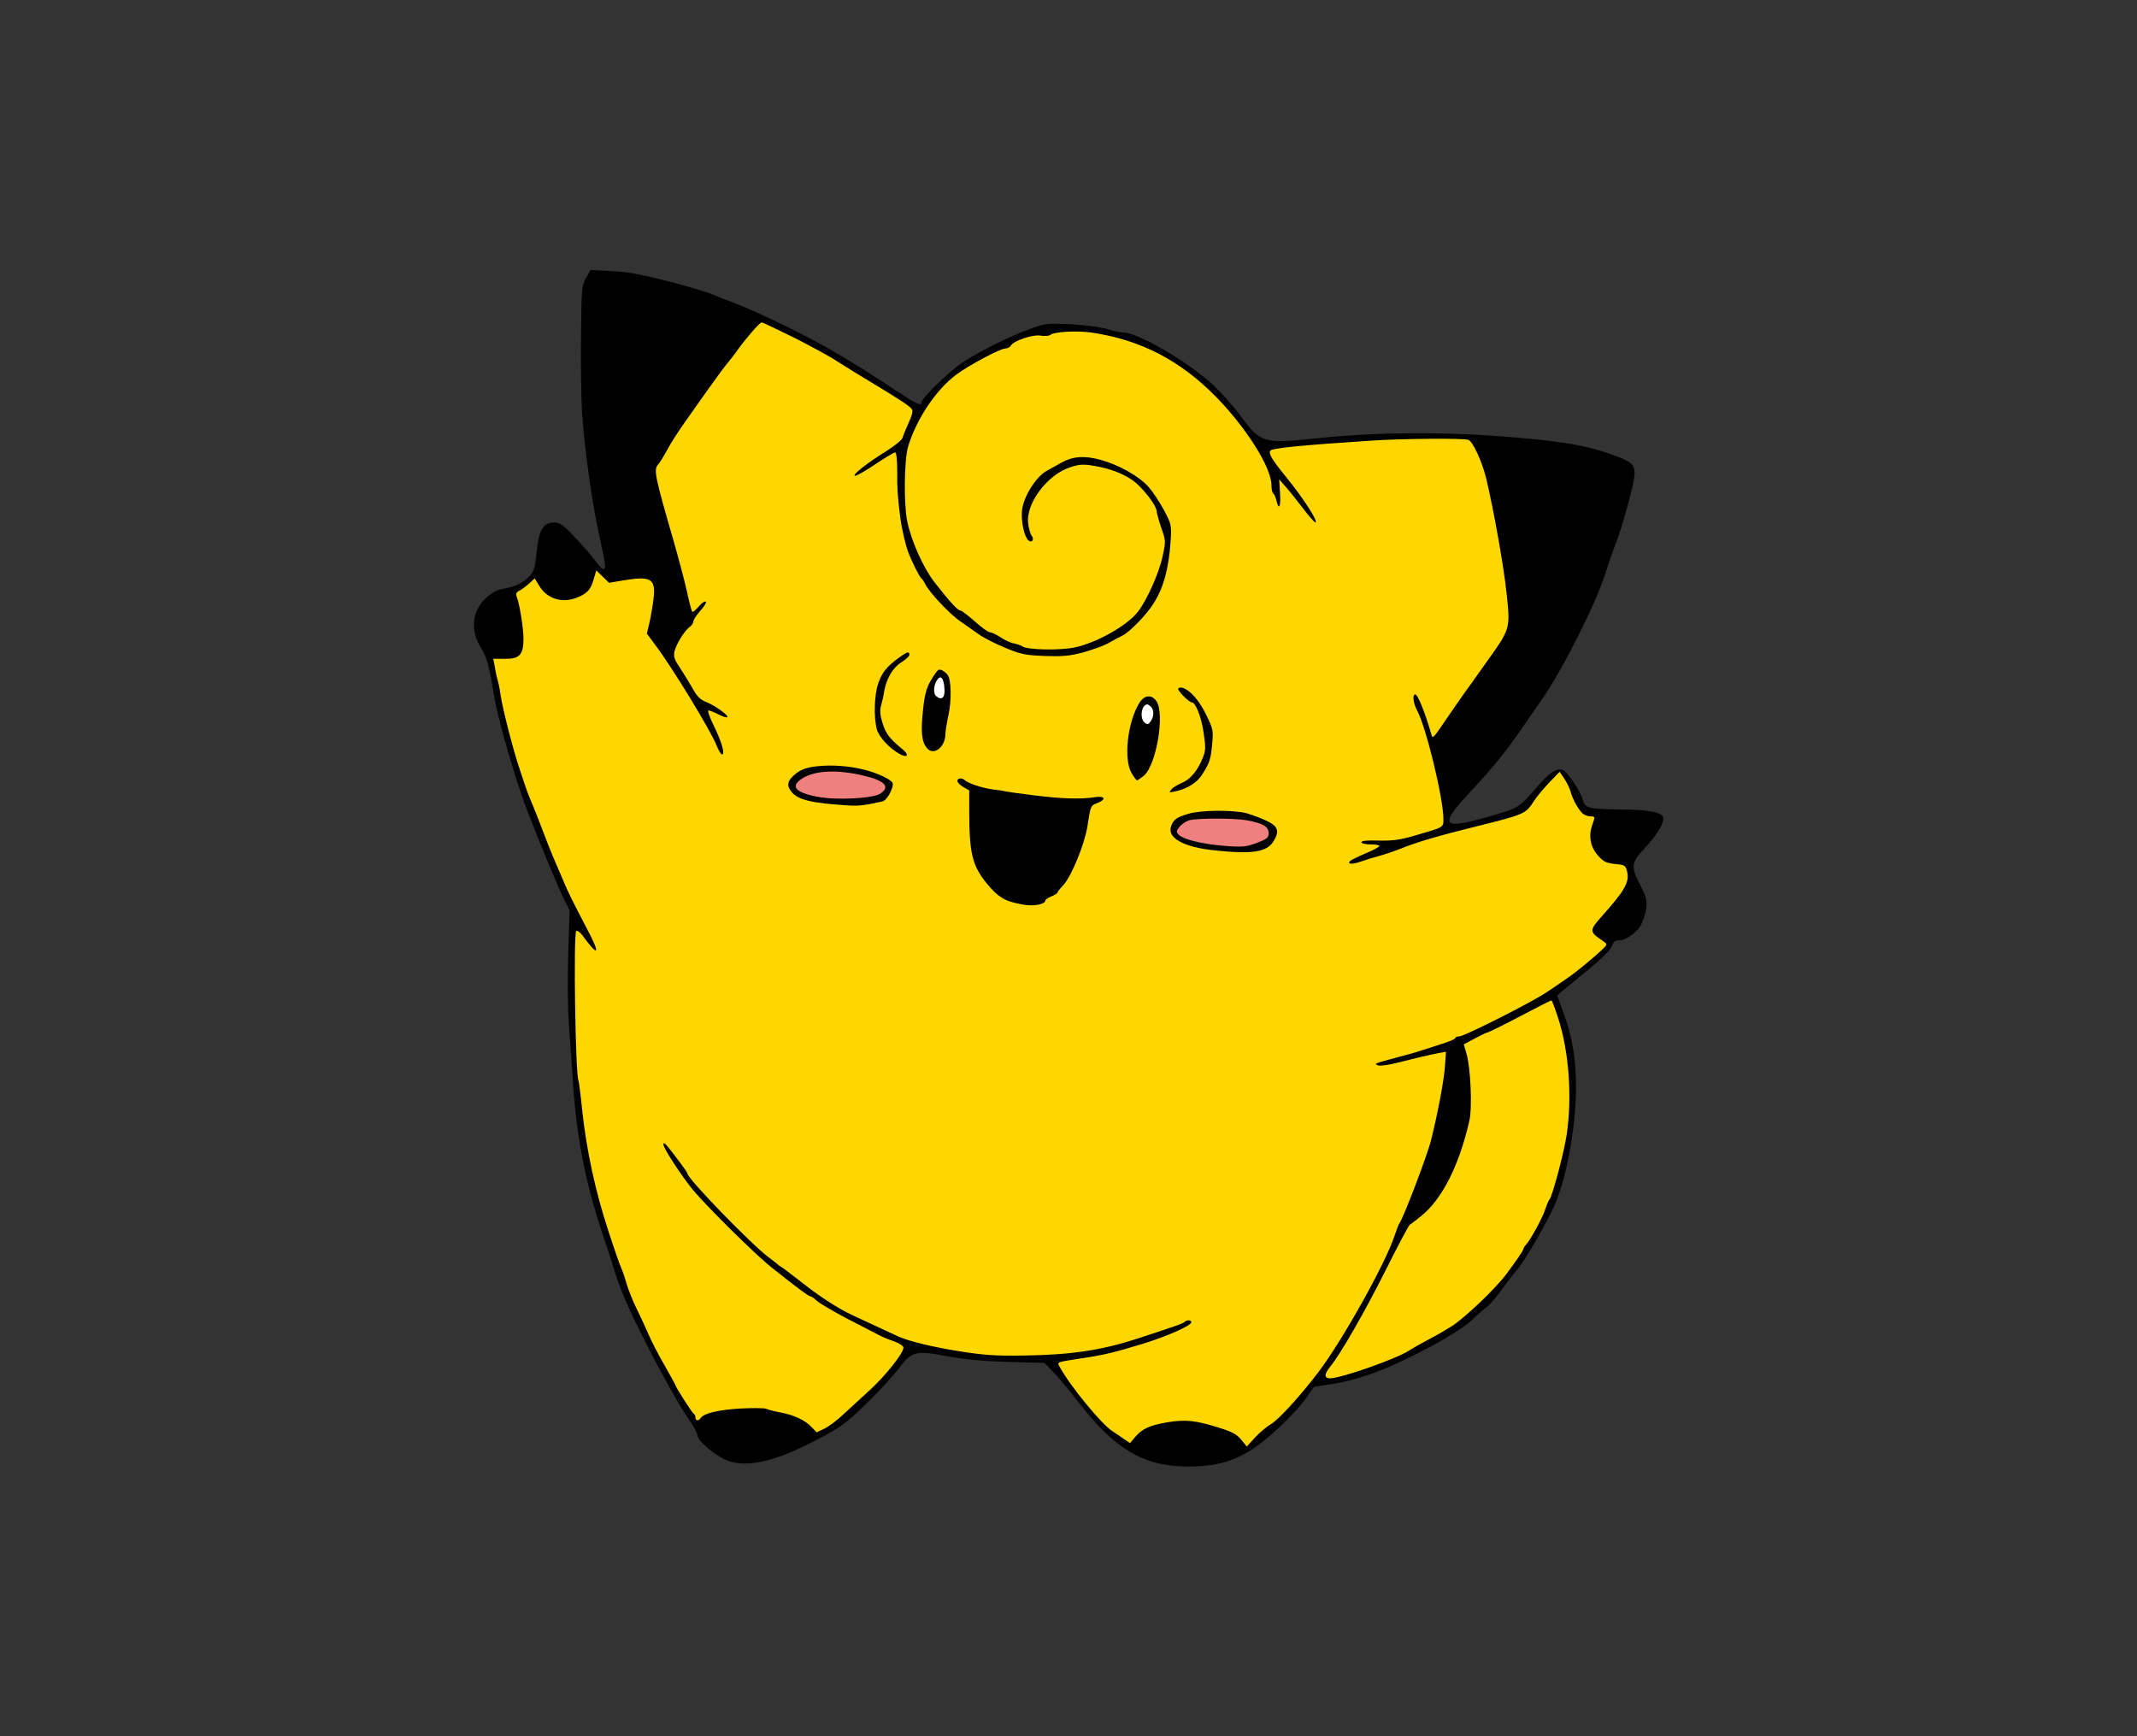 <?xml version="1.0" encoding="UTF-8" standalone="no"?>
<svg
   height="1300"
   width="1600"
   fill="#000000"
   version="1.1"
   x="0px"
   y="0px"
   viewBox="0 0 533.333 433.333"
   enable-background="new 0 0 100 100"
   xml:space="preserve"
   id="svg4"
   sodipodi:docname="collection_profil.svg"
   inkscape:version="1.1.1 (3bf5ae0d25, 2021-09-20)"
   xmlns:inkscape="http://www.inkscape.org/namespaces/inkscape"
   xmlns:sodipodi="http://sodipodi.sourceforge.net/DTD/sodipodi-0.dtd"
   xmlns="http://www.w3.org/2000/svg"
   xmlns:svg="http://www.w3.org/2000/svg"><rect x="0" y="0" width="533.333" height="433.333" fill="#333333" stroke="none"/><defs
     id="defs8" /><sodipodi:namedview
     id="namedview6"
     pagecolor="#ffffff"
     bordercolor="#666666"
     borderopacity="1.0"
     inkscape:pageshadow="2"
     inkscape:pageopacity="0.0"
     inkscape:pagecheckerboard="0"
     showgrid="false"
     inkscape:zoom="0.1966501"
     inkscape:cx="813.62787"
     inkscape:cy="1174.6752"
     inkscape:window-width="1600"
     inkscape:window-height="839"
     inkscape:window-x="0"
     inkscape:window-y="0"
     inkscape:window-maximized="1"
     inkscape:current-layer="svg4"
     fit-margin-top="0"
     fit-margin-left="0"
     fit-margin-right="0"
     fit-margin-bottom="0" /><g
     id="g1169"
     transform="matrix(1.123,0,0,1.123,-173.405,-230.39)"><path
       fill="#000000"
       stroke="none"
       d="m 284.652,266.951 c -0.978,1.689 -1.022,2.267 -1.111,12.8 -0.089,6.089 0.044,13.778 0.222,17.067 0.489,7.511 2.178,19.867 3.733,26.889 1.556,7.289 1.6,7.644 1.111,7.911 -0.222,0.178 -1.067,-0.622 -1.867,-1.778 -0.8,-1.111 -2.889,-3.511 -4.578,-5.289 -2.578,-2.756 -3.378,-3.289 -4.533,-3.289 -2.489,0 -3.422,1.556 -3.956,6.533 -0.4,3.911 -0.578,4.4 -1.822,5.644 -1.422,1.422 -3.2,2.178 -6.044,2.667 -0.978,0.178 -2.311,0.933 -3.378,1.956 -3.156,2.889 -3.556,7.2 -1.067,11.2 1.244,1.956 1.733,3.822 2.756,10 0.978,5.956 4.933,19.6 7.778,26.889 3.511,8.889 6.4,15.867 7.956,19.022 l 1.156,2.4 -0.311,9.467 c -0.178,5.867 -0.133,12.089 0.178,16.311 0.267,3.733 0.711,9.689 0.933,13.244 0.844,11.911 2.8,21.733 6.756,33.556 0.756,2.178 1.644,4.889 1.956,6 1.689,5.6 3.378,9.511 8.222,19.022 2.933,5.689 6.533,12.133 8,14.267 1.467,2.133 2.667,4.222 2.667,4.667 0,1.244 3.956,4.622 6.622,5.644 4.533,1.689 10.8,0.222 20.356,-4.844 4.756,-2.489 6.089,-3.467 10.356,-7.6 2.711,-2.578 5.956,-6.133 7.244,-7.822 3.111,-4.089 3.778,-4.267 11.067,-2.889 3.911,0.711 7.778,1.067 13.467,1.244 l 8,0.222 2,2.044 c 1.111,1.156 3.6,4.133 5.556,6.667 8.089,10.444 14.356,14.178 23.911,14.311 5.867,0.044 9.689,-0.844 13.867,-3.289 3.644,-2.089 10.133,-8.178 12.844,-11.956 l 1.689,-2.444 3.378,-0.533 c 7.067,-1.067 13.422,-3.511 23.422,-8.889 3.422,-1.867 7.022,-4.178 8,-5.156 1.022,-0.978 2.489,-2.311 3.333,-2.933 0.844,-0.667 2.356,-2.311 3.333,-3.733 0.978,-1.378 2.578,-3.467 3.6,-4.667 1.822,-2.089 6.889,-10.844 8.533,-14.711 2.622,-6.133 4.578,-16.844 4.667,-25.511 0.044,-6.622 -0.8,-11.689 -2.889,-17.289 l -1.289,-3.6 1.022,-0.889 c 0.622,-0.489 3.244,-2.667 5.867,-4.8 3.022,-2.489 4.933,-4.4 5.244,-5.244 0.356,-0.978 0.711,-1.289 1.6,-1.289 1.689,0 4.356,-2.044 5.111,-3.911 1.422,-3.644 1.378,-5.022 -0.311,-8.222 -2.222,-4.178 -2.133,-5.156 0.8,-8.222 2.578,-2.756 4.267,-5.378 4.267,-6.756 0,-1.333 -2.978,-1.956 -10.089,-2 -6.756,-0.089 -7.378,-0.267 -7.911,-2.356 -0.4,-1.6 -3.156,-5.733 -4.222,-6.311 -1.333,-0.711 -3.022,0.356 -6,3.867 -3.6,4.133 -3.956,4.4 -8,5.644 -13.289,4 -14.222,3.289 -6.4,-5.067 4.756,-5.067 7.911,-8.978 11.467,-14.222 0.933,-1.333 2.844,-4.133 4.311,-6.222 4.489,-6.444 11.956,-21.333 13.956,-27.778 0.711,-2.222 1.822,-5.511 2.578,-7.378 0.711,-1.867 1.956,-6 2.756,-9.2 1.956,-7.644 1.911,-7.733 -4,-9.867 -5.467,-1.956 -10.444,-2.844 -21.556,-3.778 -15.556,-1.333 -30.267,-1.244 -44.667,0.267 -10.978,1.156 -11.822,0.889 -16.044,-4.844 -1.556,-2.133 -4.267,-5.2 -6.044,-6.889 -5.644,-5.289 -16.889,-11.867 -20.267,-11.867 -0.578,0 -1.911,-0.267 -3.022,-0.622 -2.889,-0.933 -11.733,-1.644 -14.311,-1.156 -3.689,0.711 -12.844,4.933 -18.133,8.356 -2.844,1.822 -9.289,8.044 -9.289,8.978 0,0.889 -1.067,0.4 -5.511,-2.533 -10.267,-6.8 -16.044,-10.178 -24.044,-14.133 -4.622,-2.267 -9.822,-4.622 -11.556,-5.244 -1.689,-0.622 -4.089,-1.556 -5.333,-2.089 -1.2,-0.533 -5.733,-1.867 -10,-2.978 -5.911,-1.511 -8.889,-2.044 -12.444,-2.222 l -4.667,-0.222 z"
       id="path4-3"
       style="stroke-width:0.044" /><path
       fill="#aaaaaa"
       stroke="none"
       d="m 297.629,267.662 c 7.022,1.689 12,3.289 18.222,5.911 3.156,1.333 5.822,2.489 5.911,2.578 0.089,0.089 -1.067,1.644 -2.578,3.422 -4.089,4.844 -5.867,7.022 -7.467,9.244 -0.8,1.111 -2.089,2.889 -2.889,3.956 -4.4,6 -5.822,8.178 -7.467,11.467 -1.022,2.044 -1.956,3.689 -2.133,3.689 -0.133,0 -1.6,-3.956 -3.2,-8.8 -1.644,-4.8 -4,-11.689 -5.244,-15.333 -1.244,-3.6 -2.356,-7.067 -2.444,-7.778 -0.089,-0.667 -0.622,-2.222 -1.156,-3.422 -1.689,-3.822 -1.867,-4.711 -0.978,-5.689 0.667,-0.756 1.156,-0.8 3.867,-0.578 1.733,0.178 5.111,0.756 7.556,1.333 z"
       id="path6-1"
       style="fill:#000000;stroke-width:0.044" /><path
       fill="#aaaaaa"
       stroke="none"
       d="m 330.785,280.151 c 3.689,1.867 8.044,4.222 9.644,5.289 1.644,1.067 4.889,3.067 7.2,4.444 7.156,4.311 9.067,5.6 9.467,6.267 0.222,0.4 -0.044,1.511 -0.756,2.978 -0.578,1.289 -1.2,2.756 -1.333,3.289 -0.178,0.533 -1.778,1.867 -3.733,3.067 -4.222,2.622 -7.511,5.244 -6.889,5.422 0.267,0.089 2.267,-1.022 4.489,-2.533 2.178,-1.467 4.222,-2.667 4.444,-2.667 0.311,0 0.489,1.6 0.489,4.222 -0.044,3.733 0.089,5.422 0.667,10.222 0.311,2.311 1.067,5.733 1.733,7.6 0.8,2.133 2.533,5.644 2.978,5.956 0.178,0.133 0.578,0.711 0.889,1.333 1.022,1.956 5.467,6.667 7.778,8.222 1.2,0.844 3.111,2.178 4.178,2.933 1.067,0.756 3.689,2.089 5.778,2.933 3.422,1.422 4.356,1.644 8.756,1.822 4.089,0.133 5.511,0 8.578,-0.8 2.044,-0.578 4.533,-1.467 5.556,-2.044 0.978,-0.578 2.444,-1.333 3.156,-1.689 1.6,-0.756 5.378,-4.667 6.933,-7.156 2.222,-3.511 3.378,-7.778 3.778,-13.822 0.222,-3.644 0.178,-3.778 -1.467,-6.889 -0.933,-1.733 -2.444,-4.044 -3.378,-5.111 -2.133,-2.444 -6.578,-4.933 -10.711,-6.089 -3.6,-0.978 -6.089,-0.8 -8.622,0.578 -0.889,0.489 -2.444,1.378 -3.422,1.911 -2.356,1.333 -5.067,5.644 -5.422,8.711 -0.267,2.4 0.489,5.911 1.422,6.711 0.8,0.667 1.378,-0.267 0.711,-1.067 -0.267,-0.311 -0.622,-1.511 -0.756,-2.667 -0.622,-4.4 4.267,-10.933 9.378,-12.533 2,-0.667 2.889,-0.711 5.2,-0.311 3.467,0.578 6.222,1.6 8.533,3.156 2.089,1.422 5.333,5.511 5.422,6.889 0.044,0.533 0.533,2.267 1.067,3.822 0.978,2.8 0.978,2.933 0.267,6.222 -0.756,3.644 -3.467,9.733 -5.467,12.311 -2.356,3.111 -9.422,7.067 -14.267,8 -3.422,0.667 -10.4,0.489 -11.422,-0.267 -0.222,-0.178 -1.067,-0.489 -1.867,-0.667 -0.8,-0.133 -2.133,-0.756 -3.022,-1.378 -0.889,-0.578 -1.911,-1.067 -2.267,-1.067 -0.4,0 -1.956,-1.111 -3.422,-2.444 -1.511,-1.333 -2.978,-2.444 -3.244,-2.444 -0.578,0 -2.4,-2 -5.689,-6.222 -2.533,-3.244 -5.2,-9.244 -6.089,-13.6 -0.8,-3.867 -0.667,-13.644 0.178,-16.533 1.822,-6.089 6.133,-12.578 10.667,-16 2.756,-2.089 9.867,-5.867 11.022,-5.867 0.444,0 0.978,-0.267 1.156,-0.622 0.622,-1.111 4.933,-2.533 6.622,-2.222 0.844,0.133 1.778,0.089 2.089,-0.133 0.933,-0.756 5.956,-1.022 9.333,-0.533 10.756,1.6 19.556,6.133 27.511,14.222 6.8,6.933 12.356,15.778 12.356,19.644 0,0.889 0.178,1.689 0.4,1.867 0.222,0.133 0.533,0.844 0.711,1.556 0.533,2.4 1.022,1.378 0.8,-1.689 l -0.178,-2.978 1.378,1.556 c 0.756,0.844 2.489,3.022 3.822,4.756 1.333,1.778 2.622,3.244 2.844,3.244 0.8,0 -2.756,-5.511 -6.578,-10.178 -3.156,-3.867 -3.956,-5.244 -3.378,-5.822 0.533,-0.533 7.422,-1.2 22.4,-2.178 6.622,-0.444 20.178,-0.578 21.511,-0.178 0.978,0.267 3.022,4.622 4,8.578 1.689,7.111 3.911,19.556 4.533,25.556 0.844,7.911 0.844,7.822 -4.356,15.111 -2,2.844 -4.444,6.222 -5.333,7.467 -0.889,1.289 -2.8,4 -4.178,6.044 -2.578,3.778 -2.578,3.778 -2.933,2.444 -1.378,-4.756 -2.933,-8.622 -3.511,-8.622 -0.667,0 -0.444,1.956 0.444,3.6 2,3.733 5.822,19.556 5.822,24.044 0,1.956 0.222,1.822 -6.222,3.689 -3.422,1.022 -4.978,1.2 -8.089,1.156 -2.578,-0.089 -3.911,0.044 -3.911,0.356 0,0.267 0.844,0.489 2,0.489 1.111,0 2,0.133 2,0.356 0,0.178 -1.333,0.933 -2.978,1.6 -1.689,0.711 -3.2,1.467 -3.422,1.644 -0.933,0.8 0.267,0.933 2.267,0.222 1.156,-0.4 3.156,-1.022 4.356,-1.333 1.244,-0.356 3.333,-1.067 4.667,-1.6 3.511,-1.422 8.533,-2.889 16.667,-4.889 10.889,-2.711 10.933,-2.756 12.889,-5.778 0.533,-0.844 2.044,-2.622 3.289,-3.956 l 2.311,-2.4 1.067,1.556 c 0.578,0.889 1.2,2.133 1.378,2.844 0.356,1.556 1.822,4.178 2.756,4.933 0.4,0.311 1.156,0.578 1.689,0.578 1.022,0 1.022,0.044 0.4,1.822 -0.933,2.533 -0.444,5.067 1.333,6.978 1.156,1.289 1.778,1.556 3.689,1.778 2.133,0.178 2.356,0.311 2.667,1.6 0.622,2.311 -0.444,4.267 -5.422,9.822 -2.933,3.289 -2.978,3.6 -0.311,5.422 1.378,0.933 1.422,0.978 0.622,1.778 -1.867,1.867 -6.267,5.511 -8.356,6.889 -1.2,0.844 -3.2,2.222 -4.444,3.022 -3.022,2.089 -18.267,9.778 -19.333,9.778 -0.489,0 -0.889,0.178 -0.889,0.356 0,0.222 -1.467,0.844 -3.2,1.378 -1.778,0.578 -3.822,1.244 -4.578,1.467 -0.711,0.267 -3.111,0.933 -5.333,1.511 -5.067,1.378 -5.022,1.333 -4.089,1.733 0.444,0.178 2.489,-0.089 4.667,-0.667 4.356,-1.111 6.711,-1.644 8.933,-2.089 l 1.511,-0.267 -0.267,3.6 c -0.267,3.2 -1.556,10.044 -3.067,16.089 -0.756,3.156 -6.178,17.378 -7.022,18.444 -0.178,0.222 -0.667,1.556 -1.111,2.844 -2,6.089 -11.556,23.2 -16.889,30.222 -4,5.244 -8.756,10.489 -10.489,11.511 -0.978,0.578 -2.622,1.956 -3.6,3.022 l -1.822,2 -1.244,-1.511 c -1.022,-1.244 -2.044,-1.778 -5.067,-2.711 -5.067,-1.6 -7.378,-1.822 -11.378,-1.156 -3.911,0.667 -5.556,1.422 -7.111,3.244 l -1.156,1.378 -1.244,-0.844 c -0.667,-0.489 -1.867,-1.289 -2.622,-1.778 -2.444,-1.511 -9.556,-10.222 -11.778,-14.356 -0.578,-1.067 -0.8,-0.978 4.844,-1.867 4.844,-0.711 7.111,-1.244 13.556,-3.2 5.6,-1.733 10.889,-4.089 10.889,-4.844 0,-0.489 -1.067,-0.533 -1.511,-0.044 -0.4,0.356 -1.867,0.889 -10.578,3.733 -7.956,2.578 -14.756,3.6 -25.244,3.733 -6.489,0.089 -8.844,-0.089 -14.4,-0.978 -6.089,-0.978 -11.067,-2.222 -13.378,-3.244 -1.289,-0.578 -8.622,-4 -10.444,-4.844 -3.067,-1.467 -7.067,-4.044 -10.889,-7.067 -2.133,-1.644 -4.178,-3.244 -4.578,-3.467 -0.444,-0.267 -0.844,-0.533 -0.978,-0.711 -0.133,-0.133 -1.022,-0.8 -2,-1.556 -3.822,-2.844 -18,-17.467 -18,-18.578 0,-0.178 -0.8,-1.333 -1.778,-2.622 -3.156,-4.178 -3.556,-4.578 -3.556,-3.822 0,0.844 4,6.978 6.667,10.222 3.2,3.778 13.689,14.178 17.333,17.067 5.333,4.267 8.267,6.444 8.667,6.444 0.222,0 0.889,0.489 1.511,1.067 0.667,0.578 3.778,2.4 6.933,4.044 3.2,1.644 6.267,3.244 6.889,3.556 0.622,0.356 2.044,0.933 3.244,1.333 1.2,0.444 2.089,1.022 2.089,1.422 0,1.2 -3.956,6.178 -7.333,9.289 -1.867,1.689 -4.533,4.133 -5.911,5.422 -1.378,1.333 -3.289,2.756 -4.267,3.244 l -1.778,0.844 -1.067,-1.111 c -1.422,-1.556 -3.911,-2.711 -6.889,-3.289 -1.422,-0.267 -2.844,-0.622 -3.2,-0.8 -0.311,-0.222 -2.978,-0.222 -5.867,-0.089 -4.978,0.311 -8.089,1.067 -8.8,2.178 -0.4,0.667 -1.111,0.533 -1.111,-0.178 0,-0.356 -0.133,-0.711 -0.356,-0.8 -0.311,-0.133 -4.089,-6 -4.089,-6.4 0,-0.089 -1.111,-2.089 -2.444,-4.444 -1.333,-2.311 -2.978,-5.467 -3.6,-6.978 -0.667,-1.511 -1.822,-4.044 -2.622,-5.644 -0.8,-1.6 -1.778,-4.089 -2.222,-5.556 -0.4,-1.467 -0.978,-3.022 -1.2,-3.511 -0.222,-0.444 -1.511,-4.089 -2.8,-8.089 -2.844,-8.578 -4.889,-17.956 -5.822,-26.8 -0.356,-3.511 -0.756,-6.533 -0.844,-6.711 -0.667,-1.111 -1.156,-32.578 -0.489,-33.2 0.178,-0.178 0.8,0.222 1.333,0.933 3.689,5.067 4.133,4.356 0.978,-1.556 -3.022,-5.778 -4,-7.778 -4.844,-9.733 -0.356,-0.844 -1.289,-3.067 -2.089,-4.889 -0.8,-1.822 -2.133,-5.156 -2.933,-7.333 -0.844,-2.222 -1.689,-4.4 -1.911,-4.889 -1.244,-2.889 -1.644,-4 -3.022,-8.222 -1.644,-4.889 -3.822,-13.467 -4.356,-16.889 -0.133,-1.111 -0.444,-2.622 -0.667,-3.333 -0.222,-0.756 -0.489,-2.089 -0.622,-2.978 l -0.311,-1.6 h 2.578 c 3.289,0.044 4.133,-0.889 4.133,-4.489 0,-2.4 -0.889,-7.911 -1.556,-9.467 -0.178,-0.489 0,-0.889 0.756,-1.244 0.578,-0.311 1.511,-1.022 2.133,-1.6 l 1.156,-1.067 1.067,1.733 c 1.733,2.8 4.978,3.822 8.222,2.578 2.311,-0.889 3.156,-1.778 3.778,-3.956 l 0.622,-2.133 1.422,1.378 1.422,1.378 2.889,-0.489 c 6.489,-1.111 7.556,-0.489 6.978,4.178 -0.178,1.467 -0.578,3.778 -0.889,5.156 l -0.578,2.444 1.911,2.578 c 3.733,4.933 12.356,19.111 13.556,22.222 0.444,1.111 0.978,2.044 1.244,2.044 0.711,0 -0.044,-2.711 -1.822,-6.356 -0.933,-1.867 -1.467,-3.422 -1.2,-3.422 0.267,0 1.244,0.4 2.222,0.889 0.933,0.489 1.822,0.756 1.956,0.622 0.4,-0.356 -2.622,-2.533 -4.578,-3.333 -1.467,-0.578 -2.133,-1.244 -3.244,-3.289 -0.8,-1.378 -2.089,-3.422 -2.8,-4.533 -1.111,-1.6 -1.333,-2.311 -1.111,-3.422 0.356,-1.6 2.222,-4.667 3.422,-5.511 0.444,-0.311 0.8,-0.889 0.8,-1.244 0,-0.311 0.711,-1.422 1.556,-2.356 0.889,-0.978 1.422,-1.867 1.156,-2 -0.222,-0.133 -0.933,0.356 -1.556,1.111 -0.667,0.756 -1.289,1.289 -1.422,1.156 -0.133,-0.089 -0.711,-2.267 -1.244,-4.8 -0.578,-2.533 -1.911,-7.511 -2.933,-11.067 -4.133,-14.267 -4.4,-15.689 -3.467,-16.8 0.4,-0.4 1.333,-1.956 2.133,-3.422 0.756,-1.467 2.756,-4.533 4.4,-6.8 1.6,-2.311 4.089,-5.778 5.511,-7.778 1.422,-2 3.022,-4.133 3.556,-4.756 0.533,-0.622 1.467,-1.822 2.044,-2.667 1.689,-2.4 4.978,-6.222 5.422,-6.222 0.222,0 3.422,1.511 7.111,3.333 z"
       id="path8-7"
       style="fill:#ffd700;stroke-width:0.044" /><path
       fill="#aaaaaa"
       stroke="none"
       d="m 290.252,287.173 c -0.044,0.8 0.311,2.133 0.844,2.978 0.978,1.689 5.2,13.956 5.644,16.444 0.444,2.489 0.578,3.911 0.933,8.8 0.311,4.4 0.356,4.622 1.511,5.2 0.667,0.356 1.333,0.533 1.467,0.356 0.489,-0.489 1.156,1.689 4.311,14.089 0.222,0.844 0.533,2.8 0.711,4.356 0.267,2.533 0.178,2.933 -0.889,4.533 -1.156,1.733 -2.533,2.311 -3.2,1.289 -0.133,-0.267 -0.267,-3.067 -0.267,-6.178 0.044,-5.644 0.044,-5.733 -1.067,-6.444 -0.756,-0.489 -1.822,-0.667 -2.978,-0.578 l -1.822,0.133 -0.933,-3.333 c -0.578,-2.178 -1.156,-3.378 -1.6,-3.467 -0.4,-0.089 -0.978,-0.978 -1.289,-2 -0.311,-1.022 -0.711,-2.356 -0.933,-2.978 -1.2,-3.733 -3.067,-19.6 -3.067,-26.4 0,-5.289 0.089,-6 0.889,-6.933 0.489,-0.578 0.889,-1.2 0.889,-1.422 0,-0.222 0.222,-0.267 0.444,-0.133 0.267,0.178 0.444,0.933 0.4,1.689 z"
       id="path10-5"
       style="fill:#000000;fill-opacity:1;stroke-width:0.044" /><path
       fill="#aaaaaa"
       stroke="none"
       d="m 493.185,304.151 c 5.956,0.622 7.333,0.844 14.178,2.267 3.422,0.711 6.489,2.089 7.778,3.467 0.978,1.067 1.289,0.489 -4.178,7.689 -1.422,1.911 -2.8,3.644 -2.978,3.911 -0.178,0.222 -1.289,1.556 -2.444,2.978 -2.4,2.8 -6.444,8.089 -8.133,10.622 -1.911,2.844 -5.911,7.956 -6.222,7.956 -0.178,0 -0.444,-2.578 -0.578,-5.733 -0.178,-3.156 -0.489,-6.711 -0.756,-7.911 -0.222,-1.156 -0.711,-3.822 -1.067,-5.911 -1.378,-7.822 -3.156,-14.756 -4.933,-19.244 -0.4,-0.978 0.844,-0.978 9.333,-0.089 z"
       id="path12-9"
       style="fill:#000000;stroke-width:0.044" /><path
       fill="#aaaaaa"
       stroke="none"
       d="m 280.652,324.995 c 2.444,2.178 4.756,5.644 4.756,7.2 0,2.444 -2.622,5.067 -5.022,5.067 -1.733,0 -4.311,-1.244 -4.311,-2.133 0,-0.4 -0.311,-1.156 -0.667,-1.6 -1.067,-1.422 -0.667,-6.533 0.889,-10.8 0.311,-0.844 1.511,-0.222 4.356,2.267 z"
       id="path14-6"
       style="fill:#000000;stroke-width:0.044" /><path
       fill="#aaaaaa"
       stroke="none"
       d="m 507.852,328.596 c -0.933,6.356 -8.444,22.267 -12.8,27.111 -1.2,1.378 -2.133,2.533 -2.044,2.622 0.089,0.089 0.622,0.4 1.2,0.667 0.533,0.267 0.978,0.756 0.978,1.067 0,0.489 -3.511,5.067 -9.111,11.867 -3.422,4.133 -6.933,7.467 -8.222,7.778 -1.422,0.356 -2.489,-1.289 -2.889,-4.489 l -0.311,-2.267 2.578,-2.844 c 1.467,-1.556 2.978,-3.244 3.422,-3.733 0.489,-0.489 1.511,-2.222 2.356,-3.867 0.844,-1.644 2.844,-5.111 4.444,-7.733 1.6,-2.578 3.778,-6.533 4.889,-8.8 1.822,-3.822 8.889,-13.867 12.4,-17.689 0.889,-0.933 2,-1.689 2.533,-1.689 0.8,0 0.889,0.178 0.578,2 z"
       id="path16-2"
       style="fill:#000000;fill-opacity:1;stroke-width:0.044" /><path
       fill="#aaaaaa"
       stroke="none"
       d="m 267.985,338.507 c 0.667,0.667 0.889,1.822 1.111,5.911 0.178,3.644 0.133,5.156 -0.267,5.422 -0.489,0.311 -1.2,0.222 -4.044,-0.356 -1.422,-0.311 -3.822,-2.444 -3.911,-3.467 -0.089,-1.822 0.133,-3.644 0.622,-4.978 1.111,-2.844 4.756,-4.267 6.489,-2.533 z"
       id="path18-1"
       style="fill:#000000;stroke-width:0.044" /><path
       fill="#aaaaaa"
       stroke="none"
       d="m 521.896,387.084 c 0.578,0.933 0.489,1.2 -0.889,3.2 -2.933,4.178 -6.978,6.667 -9.067,5.556 -1.689,-0.889 -2.533,-2.178 -2.533,-3.956 0,-2.444 0.667,-3.822 2.311,-4.844 1.289,-0.8 2.044,-0.889 5.644,-0.756 2.889,0.133 4.267,0.356 4.533,0.8 z"
       id="path20-7"
       style="fill:#000000;stroke-width:0.044" /><path
       fill="#aaaaaa"
       stroke="none"
       d="m 518.474,404.462 c 0.533,2.756 0.044,4.978 -1.556,6.8 -1.422,1.6 -3.511,2.311 -5.467,1.822 -2.044,-0.489 -1.733,-1.511 1.333,-4.844 1.6,-1.778 3.244,-3.867 3.6,-4.667 0.8,-1.956 1.6,-1.6 2.089,0.889 z"
       id="path22-8"
       style="fill:#000000;stroke-width:0.044" /><path
       fill="#aaaaaa"
       stroke="none"
       d="m 500.607,431.173 c 2.489,7.511 3.244,17.822 1.956,26.311 -0.622,4 -3.111,13.333 -3.778,14.222 -0.222,0.222 -0.622,1.2 -0.933,2.133 -0.578,1.867 -3.244,6.756 -4.267,7.911 -0.356,0.356 -0.622,0.8 -0.622,0.978 0,0.311 -1.378,2.356 -3.822,5.644 -2.489,3.289 -9.111,9.6 -12.133,11.556 -1.378,0.844 -3.778,2.267 -5.378,3.067 -1.6,0.844 -3.378,1.867 -4,2.267 -2.667,1.822 -15.2,6.222 -17.644,6.222 -1.289,0 -1.333,-0.889 0,-2.533 2.4,-2.933 7.689,-12.178 12.356,-21.467 2.756,-5.511 5.156,-10.044 5.378,-10.133 0.178,-0.089 1.289,-0.933 2.444,-1.867 4.667,-3.689 8.533,-11.244 10.8,-21.289 0.667,-2.844 0.267,-11.911 -0.667,-14.933 l -0.578,-2 2.489,-1.333 c 1.333,-0.711 2.622,-1.333 2.844,-1.333 0.178,0 3.422,-1.6 7.156,-3.556 3.689,-1.956 6.844,-3.556 6.978,-3.556 0.133,0 0.756,1.644 1.422,3.689 z"
       id="path24-5"
       style="fill:#ffd700;stroke-width:0.044" /><path
       fill="#aaaaaa"
       stroke="none"
       d="m 479.141,440.329 c 1.467,3.689 1.511,11.778 0.089,16 -0.489,1.556 -0.933,3.067 -0.933,3.378 0,0.311 -1.156,2.933 -2.622,5.822 -1.778,3.6 -3.289,6.044 -4.844,7.689 -1.289,1.333 -2.4,2.356 -2.533,2.222 -0.089,-0.133 0.489,-2 1.378,-4.222 2.8,-7.067 4.578,-12.889 6.178,-19.956 0.711,-3.378 0.933,-4.889 1.378,-10.133 0.178,-1.867 0.444,-3.422 0.578,-3.422 0.178,0 0.756,1.2 1.333,2.622 z"
       id="path26-7"
       style="fill:#000000;fill-opacity:1;stroke-width:0.044" /><path
       fill="#aaaaaa"
       stroke="none"
       d="m 326.829,520.195 c 4.356,0.978 7.022,2.222 7.022,3.289 0,2.178 -8.622,5.778 -13.911,5.778 -4.8,0 -10.178,-3.956 -9.467,-6.889 0.222,-0.933 2.267,-2 4.933,-2.578 2.089,-0.489 8.533,-0.267 11.422,0.4 z"
       id="path28-4"
       style="fill:#000000;stroke-width:0.044" /><path
       fill="#aaaaaa"
       stroke="none"
       d="m 426.385,524.462 c 3.156,1.422 4,2.444 2.756,3.333 -1.156,0.844 -6.756,1.956 -8.4,1.644 -0.8,-0.133 -2.178,0 -3.022,0.267 -1.244,0.489 -2.044,0.444 -4.8,-0.222 -3.733,-0.933 -5.289,-1.778 -5.289,-2.844 0,-1.2 1.6,-2.622 3.467,-3.111 3.111,-0.8 3.867,-0.889 8.089,-0.667 3.511,0.178 4.711,0.444 7.2,1.6 z"
       id="path30-1"
       style="fill:#000000;stroke-width:0.044" /><path
       fill="#000000"
       stroke="none"
       d="m 354.029,351.44 c -2.578,1.911 -3.6,3.156 -4.444,5.6 -0.889,2.533 -1.022,7.556 -0.311,10.222 0.533,1.778 2.844,4.267 5.156,5.511 1.733,0.933 2.089,0.133 0.533,-1.111 -2.889,-2.4 -3.644,-3.378 -4.4,-5.733 -0.578,-1.867 -0.667,-2.8 -0.311,-4.089 0.267,-0.933 0.578,-2.311 0.667,-3.067 0.489,-2.8 1.956,-5.289 3.778,-6.4 0.978,-0.622 1.822,-1.378 1.822,-1.689 0,-0.844 -0.578,-0.667 -2.489,0.756 z"
       id="path32-8"
       style="stroke-width:0.044" /><path
       fill="#000000"
       stroke="none"
       d="m 362.918,354.062 c -0.267,0.178 -1.022,1.244 -1.689,2.4 -0.933,1.644 -1.333,3.067 -1.689,6.489 -0.533,4.8 -0.311,7.111 0.889,8.489 1.467,1.778 4.089,-0.267 4.089,-3.156 0,-0.578 0.311,-2.533 0.711,-4.356 0.667,-3.2 0.578,-7.644 -0.178,-8.711 -0.667,-0.889 -1.689,-1.467 -2.133,-1.156 z"
       id="path34-5"
       style="stroke-width:0.044" /><path
       fill="#aaaaaa"
       stroke="none"
       d="m 364.296,358.151 c 0.178,2.044 -0.578,2.756 -1.822,1.733 -0.756,-0.622 -0.578,-2.711 0.356,-3.822 0.711,-0.889 1.333,-0.089 1.467,2.089 z"
       id="path36-9"
       style="fill:#ffffff;stroke-width:0.044" /><path
       fill="#aaaaaa"
       stroke="none"
       d="m 362.741,367.662 c 0,0.933 -0.489,2.044 -0.889,2.044 -0.533,0 -1.022,-1.644 -0.667,-2.222 0.4,-0.667 1.556,-0.533 1.556,0.178 z"
       id="path38-7"
       style="fill:#000000;stroke-width:0.044" /><path
       fill="#000000"
       stroke="none"
       d="m 416.252,358.195 c -0.222,0.4 2.356,3.022 3.022,3.067 0.844,0 2.133,3.289 2.622,6.711 0.489,3.378 0.489,4 -0.222,5.689 -1.111,2.8 -2.756,4.756 -4.667,5.511 -0.889,0.4 -1.956,1.022 -2.267,1.422 -0.622,0.711 -0.533,0.756 0.889,0.444 2.667,-0.578 4.844,-1.956 6,-3.822 1.6,-2.489 1.867,-3.333 2.178,-6.756 0.267,-2.844 0.222,-3.244 -1.289,-6.356 -1.556,-3.2 -3.422,-5.378 -5.156,-6.044 -0.444,-0.178 -0.933,-0.133 -1.111,0.133 z"
       id="path40-5"
       style="stroke-width:0.044" /><path
       fill="#000000"
       stroke="none"
       d="m 407.629,361.351 c -2.667,4.311 -3.556,12.578 -1.733,15.644 0.533,0.889 1.067,1.6 1.2,1.6 0.178,-0.044 0.844,-0.489 1.511,-1.022 2.756,-2.311 4.711,-13.644 2.844,-16.533 -1.067,-1.6 -2.711,-1.467 -3.822,0.311 z"
       id="path42-3"
       style="stroke-width:0.044" /><path
       fill="#aaaaaa"
       stroke="none"
       d="m 410.207,362.24 c 0.711,0.711 0.667,2.222 -0.089,3.244 -0.533,0.711 -0.711,0.756 -1.333,0.267 -1.156,-0.978 -0.711,-4.044 0.622,-4.044 0.133,0 0.489,0.222 0.8,0.533 z"
       id="path44-8"
       style="fill:#ffffff;stroke-width:0.044" /><path
       fill="#aaaaaa"
       stroke="none"
       d="m 408.963,374.995 c -0.267,0.533 -0.844,0.933 -1.244,0.844 -1.067,-0.222 -1.244,-1.733 -0.267,-2.444 0.667,-0.489 0.889,-0.489 1.422,0.044 0.489,0.489 0.489,0.8 0.089,1.556 z"
       id="path46-8"
       style="fill:#000000;stroke-width:0.044" /><path
       fill="#000000"
       stroke="none"
       d="m 335.763,375.484 c -1.956,0.222 -3.2,0.667 -4.311,1.467 -2.044,1.6 -2.356,2.667 -1.156,4.178 1.422,1.778 4.444,2.533 12.444,3.022 2.533,0.178 3.867,0 7.822,-0.889 1.022,-0.222 2.667,-3.378 2.178,-4.178 -0.489,-0.8 -3.6,-2.222 -6.356,-2.889 -3.422,-0.844 -7.289,-1.111 -10.622,-0.711 z"
       id="path48-3"
       style="stroke-width:0.044" /><path
       fill="#aaaaaa"
       stroke="none"
       d="m 346.296,377.529 c 4.756,1.111 6.044,2.489 3.778,4 -1.689,1.111 -9.778,1.511 -14,0.711 -5.022,-0.978 -6.133,-2.356 -3.289,-4.133 2.844,-1.733 7.644,-1.956 13.511,-0.578 z"
       id="path50-1"
       style="fill:#f08080;stroke-width:0.044" /><path
       fill="#000000"
       stroke="none"
       d="m 367.185,378.729 c 0,0.311 0.578,0.933 1.289,1.333 l 1.333,0.756 v 5.022 c 0.044,9.067 0.711,11.778 3.956,15.733 2.578,3.067 3.956,3.911 7.956,4.622 2.4,0.444 5.022,-0.044 5.022,-0.933 0,-0.178 0.622,-0.578 1.333,-0.889 0.756,-0.311 1.333,-0.667 1.333,-0.844 0,-0.133 0.578,-0.889 1.333,-1.689 1.778,-1.911 4.667,-8.933 5.333,-13.022 0.711,-4.622 0.711,-4.622 2.222,-5.2 2.089,-0.8 1.689,-1.644 -0.578,-1.289 -3.2,0.489 -7.333,0.356 -13.422,-0.4 -3.156,-0.4 -6.089,-0.8 -6.444,-0.889 -0.356,-0.133 -1.644,-0.311 -2.844,-0.444 -2.133,-0.267 -5.467,-1.333 -6.222,-2.089 -0.667,-0.533 -1.6,-0.444 -1.6,0.222 z"
       id="path52-8"
       style="stroke-width:0.044" /><path
       fill="#aaaaaa"
       stroke="none"
       d="m 373.096,381.662 c 0.622,0.267 4.089,0.756 7.733,1.156 8.622,0.933 8.489,0.889 8.844,2.356 0.978,4.089 2.889,6.533 4.133,5.289 0.622,-0.622 0.667,0.089 0.089,1.556 -0.222,0.578 -0.622,1.822 -0.933,2.8 -0.711,2.178 -3.867,7.289 -5.067,8.222 -0.489,0.356 -1.867,0.978 -3.111,1.378 -2.089,0.667 -2.4,0.667 -4.356,0 -1.2,-0.4 -2.844,-1.244 -3.644,-1.911 -1.956,-1.6 -4.133,-5.511 -4.933,-8.933 -0.578,-2.711 -0.889,-11.111 -0.4,-11.911 0.267,-0.489 0.311,-0.489 1.644,0 z"
       id="path54-9"
       style="fill:#000000;fill-opacity:1;stroke-width:0.044" /><path
       fill="#aaaaaa"
       stroke="none"
       d="m 395.585,384.684 c 0.4,0.356 -1.733,4.133 -2.356,4.133 -0.8,0 -2.044,-2.4 -2.044,-3.867 0,-1.022 0.089,-1.067 2.133,-0.756 1.156,0.133 2.178,0.356 2.267,0.489 z"
       id="path56-6"
       style="fill:#000000;fill-opacity:1;stroke-width:0.044" /><path
       fill="#000000"
       stroke="none"
       d="m 418.518,386.018 c -2.578,0.756 -3.289,1.244 -3.822,2.711 -1.022,2.622 2.711,4.711 9.644,5.422 8.4,0.889 11.6,0.4 13.111,-2.044 1.378,-2.267 0.978,-3.333 -1.556,-4.533 -1.2,-0.578 -3.244,-1.333 -4.489,-1.689 -3.067,-0.756 -10.089,-0.711 -12.889,0.133 z"
       id="path58-4"
       style="stroke-width:0.044" /><path
       fill="#aaaaaa"
       stroke="none"
       d="m 431.629,387.484 c 3.467,0.667 4.667,1.378 4.711,2.756 0.044,1.022 -0.267,1.333 -2.222,2.089 -2.8,1.111 -3.556,1.156 -8.267,0.756 -4.533,-0.4 -8.622,-1.422 -9.511,-2.444 -0.578,-0.622 -0.533,-0.844 0.222,-1.733 0.444,-0.578 1.378,-1.2 2.044,-1.422 1.778,-0.533 10.222,-0.533 13.022,0 z"
       id="path60-3"
       style="fill:#f08080;stroke-width:0.044" /></g></svg>
